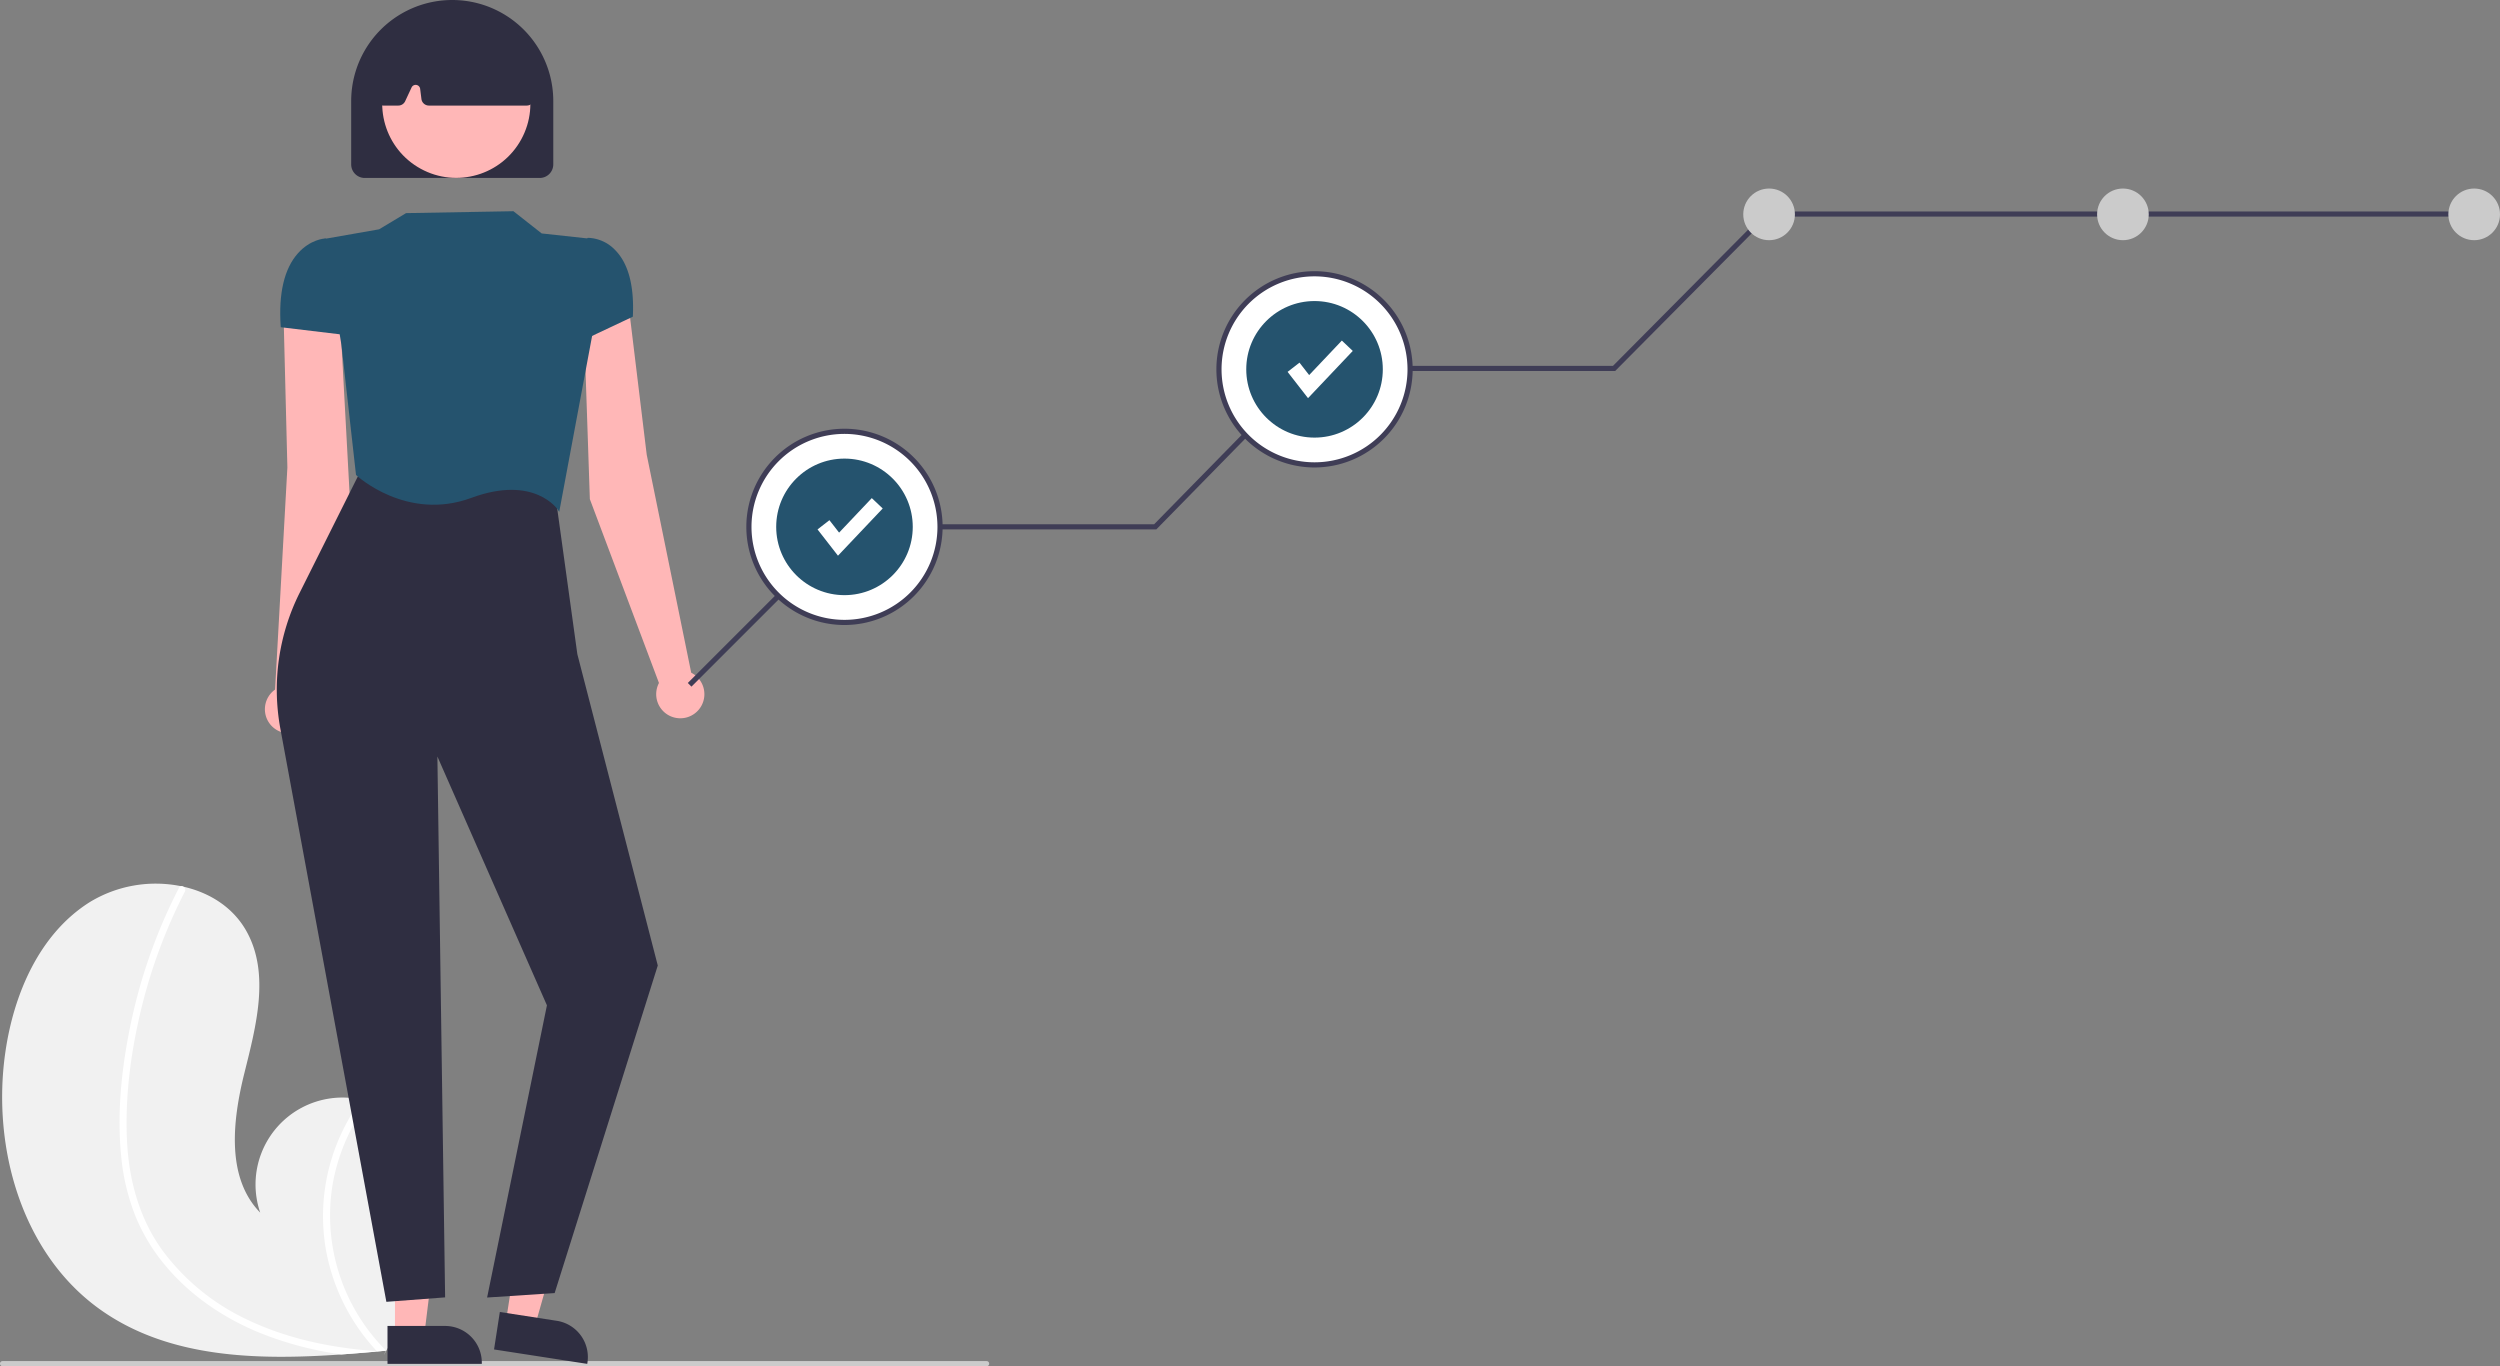 <svg height="529" viewBox="0 0 967.972 529" width="967.972" xmlns="http://www.w3.org/2000/svg"><rect x="0" y="0" width="967.972" height="529" fill="#808080" stroke="none"/><path d="m154.442 692.271c26.423 19.035 60.664 19.991 93.762 17.652 4.622-.326 9.211-.709 13.757-1.122.027-.007.064-.005.091-.012.218-.021.437-.042.646-.054.938-.088 1.877-.175 2.807-.264l-.22.419-.689 1.3c.248-.435.495-.861.743-1.296.073-.131.155-.261.227-.391 8.574-14.921 17.078-30.39 19.248-47.428 2.242-17.685-4.059-37.709-19.624-46.401a31.408 31.408 0 0 0 -6.445-2.699c-.931-.283-1.874-.512-2.828-.715a33.664 33.664 0 0 0 -39.149 43.762c-13.196-13.531-10.734-35.482-6.182-53.827 4.561-18.345 10.082-38.758.806-55.236-5.156-9.172-14.224-14.862-24.401-17.154-.312-.067-.624-.135-.937-.193a49.13 49.13 0 0 0 -35.297 6.185c-19.458 12.262-29.452 35.51-32.696 58.284-5.226 36.647 6.339 77.547 36.38 99.19z" fill="#f1f1f1" transform="translate(-116.014 -185.5)"/><path d="m162.973 633.524a83.519 83.519 0 0 0 5.764 23.535 72.52 72.52 0 0 0 11.26 18.392c9.497 11.424 22.054 20.012 35.691 25.735a133.728 133.728 0 0 0 32.517 8.737c4.622-.326 9.211-.709 13.757-1.122.027-.007.064-.005.091-.012.218-.021.437-.042.646-.054.938-.088 1.877-.175 2.807-.264l-.22.419-.689 1.3c.248-.435.495-.861.743-1.296.073-.131.155-.261.227-.391a73.922 73.922 0 0 1 -20.717-64.665 74.555 74.555 0 0 1 13.896-31.863c-.931-.283-1.874-.512-2.828-.715a77.3 77.3 0 0 0 -7.051 11.679 75.742 75.742 0 0 0 -6.535 47.12 77.438 77.438 0 0 0 19.62 38.625c-.883-.062-1.774-.134-2.646-.214-16.522-1.4-33.01-4.952-47.995-12.227a86.441 86.441 0 0 1 -32.382-26.57c-9.076-12.517-13.075-27.572-13.762-42.874-.728-16.382 1.397-33.052 5.136-48.983a205.597 205.597 0 0 1 17.276-47.06 1.478 1.478 0 0 0 -.587-1.951 1.257 1.257 0 0 0 -.937-.193 1.095 1.095 0 0 0 -.723.619c-.945 1.843-1.872 3.688-2.763 5.554a207.931 207.931 0 0 0 -16.277 48.823c-3.284 16.289-5.037 33.329-3.319 49.917z" fill="#fff" transform="translate(-116.014 -185.5)"/><path d="m498.014 714.5h-381a1 1 0 0 1 0-2h381a1 1 0 0 1 0 2z" fill="#cbcbcb" transform="translate(-116.014 -185.5)"/><path d="m383.644 445.967-17.227-84.416-7.568-62.349-16.766 10.846 2.316 68.709 26.76 71.189a9.328 9.328 0 1 0 12.485-3.979z" fill="#ffb7b7" transform="translate(-116.014 -185.5)"/><path d="m222.517 452.495 4.769-86.023-1.579-62.787 22.165 8.293 3.7 68.315-16.123 74.324a9.328 9.328 0 1 1 -12.931-2.121z" fill="#ffb7b7" transform="translate(-116.014 -185.5)"/><path d="m152.925 517.096 11.325-.001 5.388-43.684-16.715.001z" fill="#ffb7b7"/><path d="m266.049 698.898 22.304-.001h.001a14.215 14.215 0 0 1 14.214 14.214v.462l-36.518.001z" fill="#2f2e41" transform="translate(-116.014 -185.5)"/><path d="m195.822 512.084 11.192 1.731 12.004-42.346-16.518-2.555z" fill="#ffb7b7"/><g transform="translate(-116.014 -185.5)"><path d="m309.546 693.488 22.042 3.41.001 0a14.215 14.215 0 0 1 11.873 16.22l-.071.456-36.089-5.583z" fill="#2f2e41"/><path d="m265.612 689.553-.059-.317-41-221.675a83.739 83.739 0 0 1 7.4-52.365l24.816-49.631 74.048 10.032 8.739 63.189 31.142 120.542-.031.098-39.9 126.741-26.15 1.72 23.164-113.134-42.414-96.336 2.992 209.414z" fill="#2f2e41"/><path d="m332.54 383.683-.489-.766c-.088-.138-9.082-13.689-33.559-4.641-24.986 9.238-44.347-8.605-44.54-8.786l-.096-.09-5.659-50.435-6.68-40.944 21.264-3.731 10.454-6.272 41.571-.74 10.939 8.604 17.96 1.957 1.644 37.307-.008.041z" fill="#25536e"/><path d="m338.498 318.755v-31.945l5.051-9.217.205-.006a15.141 15.141 0 0 1 10.461 4.753c5.08 5.162 7.381 13.761 6.84 25.559l-.01.216z" fill="#25536e"/><path d="m250.466 315.282-25.742-3.089-.02-.296c-.878-12.837 1.362-22.366 6.66-28.321 4.808-5.405 10.316-5.732 10.548-5.744l.149-.007 6.968 6.335z" fill="#25536e"/><path d="m324.984 254.406h-67.738a5.261 5.261 0 0 1 -5.256-5.256v-24.526a39.124 39.124 0 0 1 78.249 0v24.526a5.261 5.261 0 0 1 -5.256 5.256z" fill="#2f2e41"/></g><circle cx="292.688" cy="225.48" fill="#ffb7b7" r="28.685" transform="matrix(.48 -.877 .877 .48 -161.565 188.647)"/><path d="m319.953 226.376h-37.871a2.924 2.924 0 0 1 -2.897-2.558l-.49-3.922a1.752 1.752 0 0 0 -3.326-.523l-2.483 5.319a2.931 2.931 0 0 1 -2.646 1.685h-5.753a2.919 2.919 0 0 1 -2.907-3.198l2.268-23.692a2.942 2.942 0 0 1 1.669-2.378c17.344-8.097 34.931-8.086 52.275.031a2.924 2.924 0 0 1 1.652 2.241l3.398 23.661a2.919 2.919 0 0 1 -2.89 3.335z" fill="#2f2e41" transform="translate(-116.014 -185.5)"/><path d="m267.719 265.859-1.414-1.414 61.462-61.463h119.108l60.095-61.335h117.569l59.316-59.778h276.117v2h-275.284l-59.316 59.778h-117.562l-60.095 61.335h-119.119z" fill="#3f3d56"/><circle cx="508.972" cy="143" fill="#fff" r="37"/><circle cx="684.972" cy="83" fill="#cbcbcb" r="10"/><circle cx="957.972" cy="83" fill="#cbcbcb" r="10"/><circle cx="821.972" cy="83" fill="#cbcbcb" r="10"/><path d="m624.986 366.5a38 38 0 1 1 38-38 38.043 38.043 0 0 1 -38 38zm0-74a36 36 0 1 0 36 36 36.041 36.041 0 0 0 -36-36z" fill="#3f3d56" transform="translate(-116.014 -185.5)"/><circle cx="508.972" cy="143" fill="#25536e" r="26.436"/><path d="m506.453 154.16-7.912-10.174 4.601-3.579 3.747 4.817 12.656-13.361 4.232 4.01z" fill="#fff"/><circle cx="326.972" cy="204" fill="#fff" r="37"/><path d="m442.986 427.5a38 38 0 1 1 38-38 38.043 38.043 0 0 1 -38 38zm0-74a36 36 0 1 0 36 36 36.041 36.041 0 0 0 -36-36z" fill="#3f3d56" transform="translate(-116.014 -185.5)"/><circle cx="326.972" cy="204" fill="#25536e" r="26.436"/><path d="m324.453 215.16-7.912-10.174 4.601-3.579 3.747 4.817 12.656-13.361 4.232 4.01z" fill="#fff"/></svg>